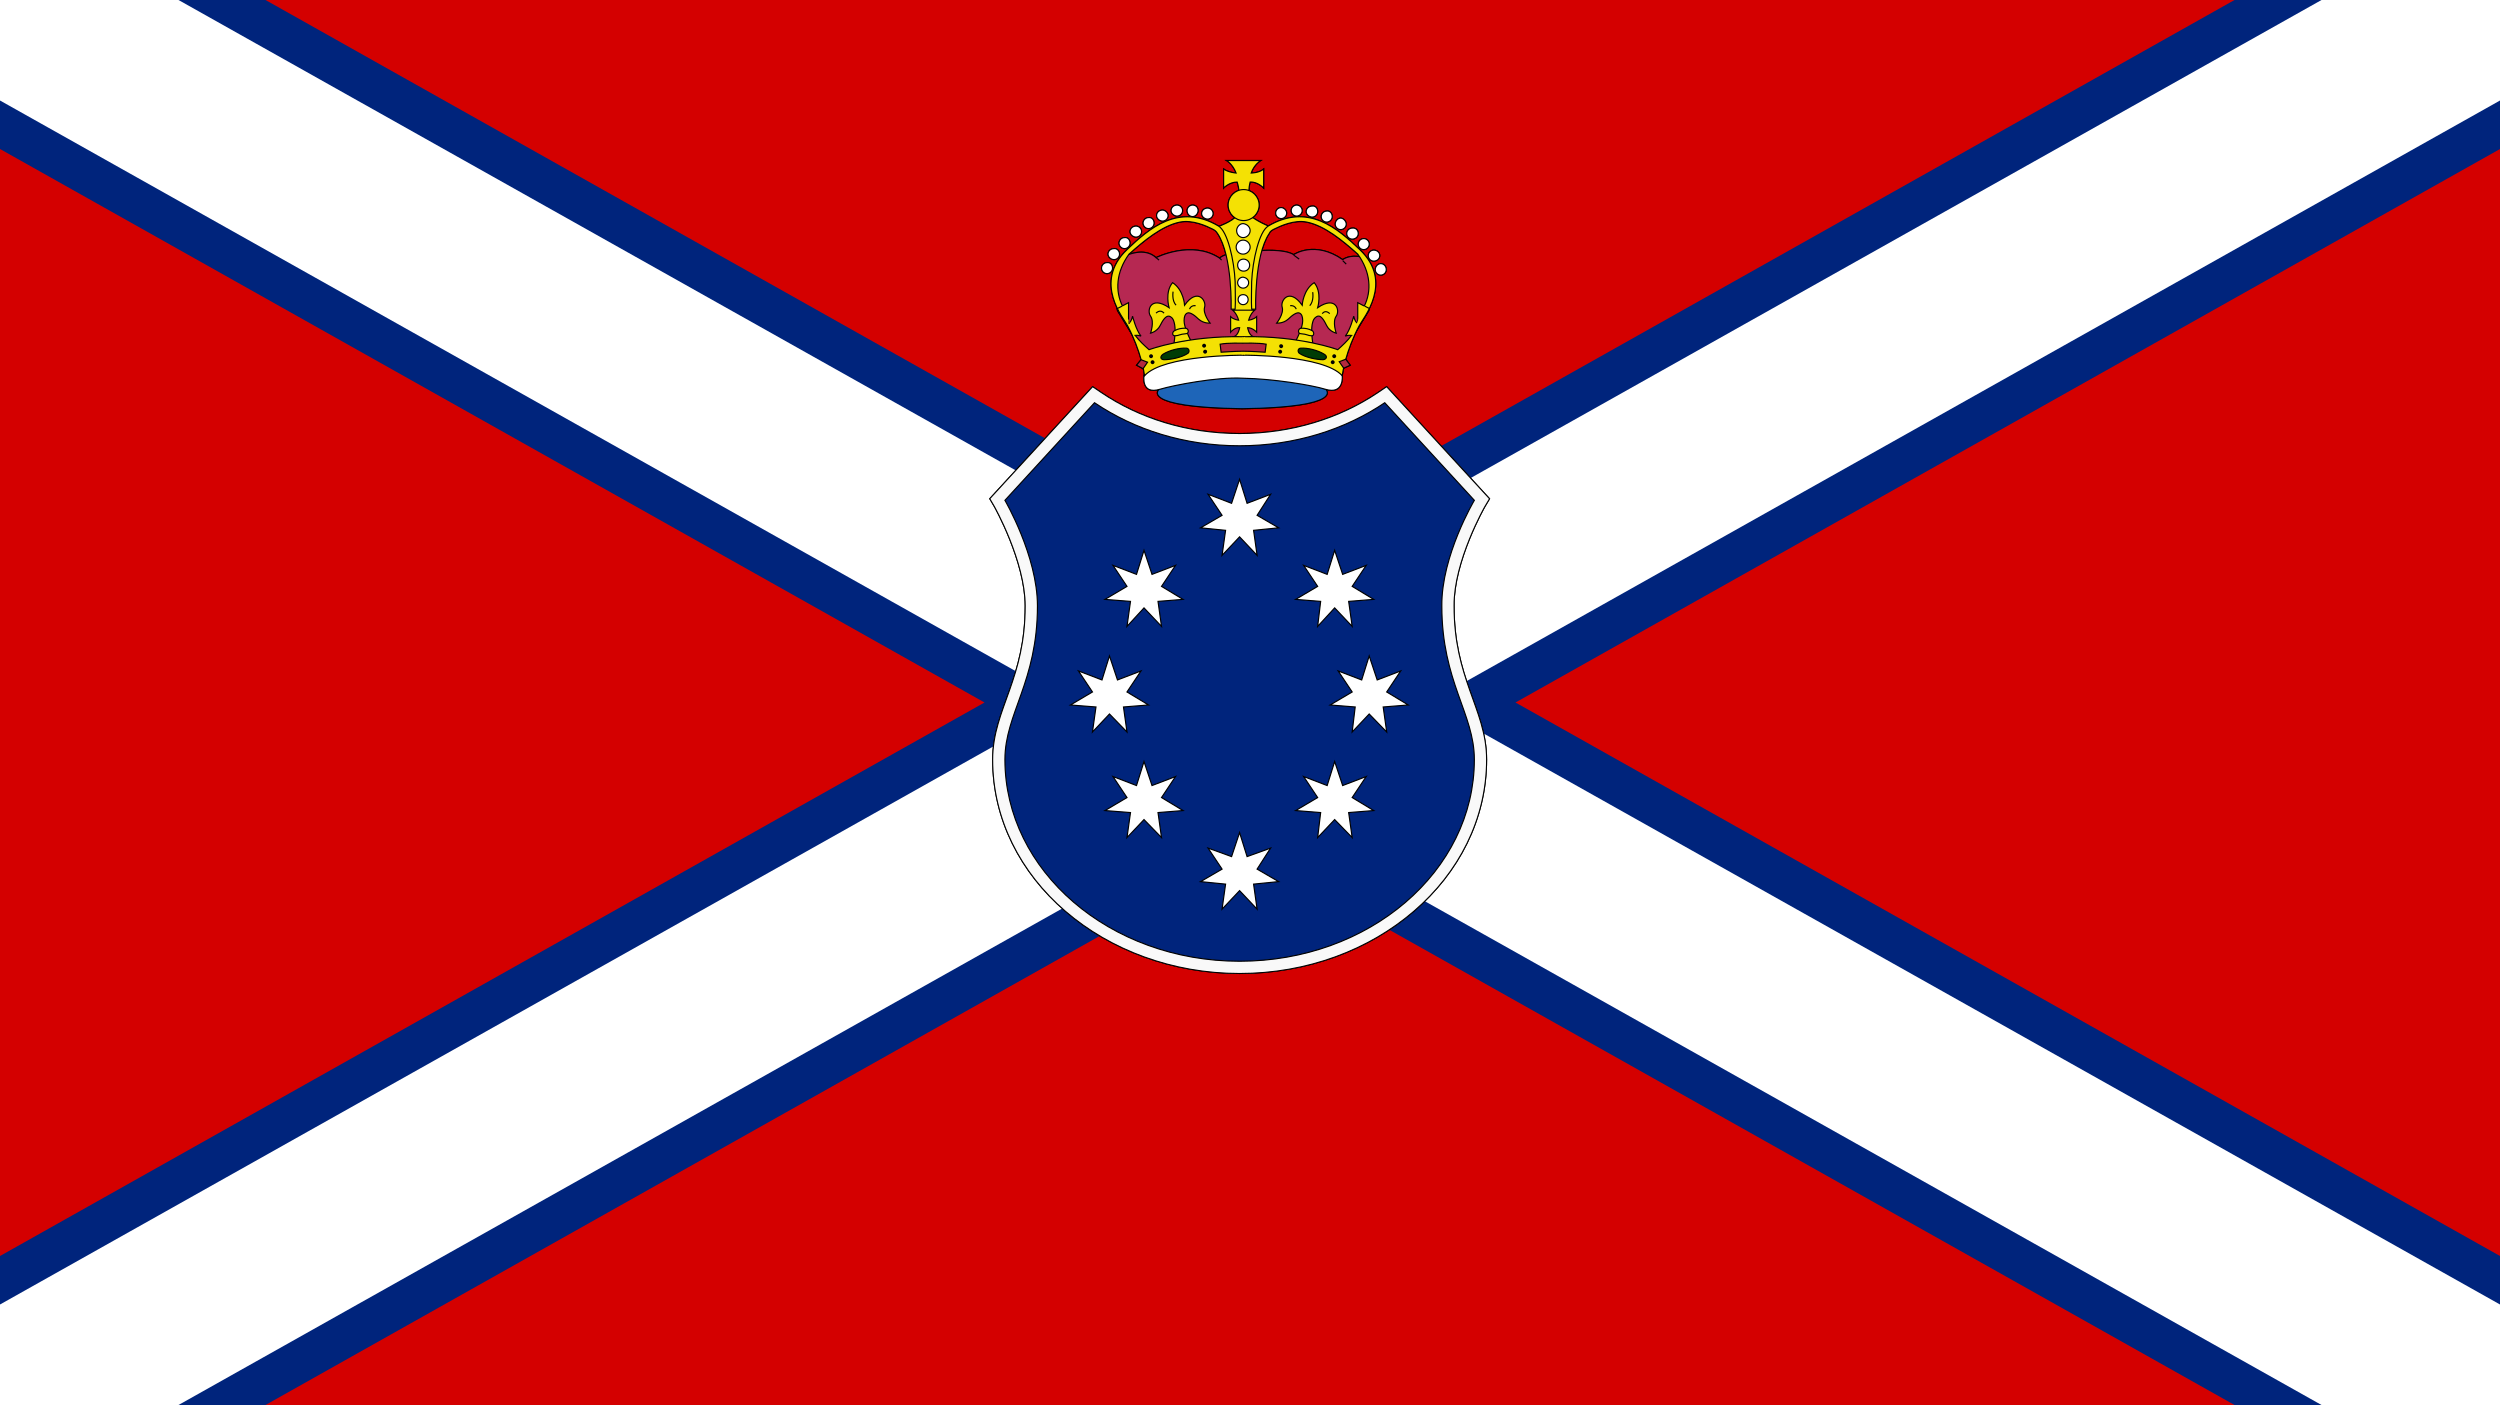 <?xml version="1.0" encoding="UTF-8" standalone="no"?>
<svg
   xmlns:dc="http://purl.org/dc/elements/1.1/"
   xmlns:cc="http://creativecommons.org/ns#"
   xmlns:rdf="http://www.w3.org/1999/02/22-rdf-syntax-ns#"
   xmlns:svg="http://www.w3.org/2000/svg"
   xmlns="http://www.w3.org/2000/svg"
   xmlns:sodipodi="http://sodipodi.sourceforge.net/DTD/sodipodi-0.dtd"
   xmlns:inkscape="http://www.inkscape.org/namespaces/inkscape"
   version="1.1"
   id="圖層_1"
   x="0px"
   y="0px"
   viewBox="0 0 500 281"
   style="enable-background:new 0 0 500 281;"
   xml:space="preserve"
   sodipodi:docname="Flag_of_Eusloida.svg"
   inkscape:version="1.0.1 (3bc2e813f5, 2020-09-07)"><defs
     id="defs4597" /><sodipodi:namedview
     pagecolor="#ffffff"
     bordercolor="#666666"
     borderopacity="1"
     objecttolerance="10"
     gridtolerance="10"
     guidetolerance="10"
     inkscape:pageopacity="0"
     inkscape:pageshadow="2"
     inkscape:window-width="1360"
     inkscape:window-height="706"
     id="namedview4595"
     showgrid="false"
     inkscape:zoom="1"
     inkscape:cx="251.65672"
     inkscape:cy="235.24876"
     inkscape:window-x="-8"
     inkscape:window-y="-8"
     inkscape:window-maximized="1"
     inkscape:current-layer="圖層_1"
     inkscape:document-rotation="0" /><style
     type="text/css"
     id="style4485">
	.st0{fill:#D40000;}
	.st1{fill:#00247C;}
	.st2{fill:#FFFFFF;}
	.st3{fill:#00247C;stroke:#000000;stroke-width:0.233;}
	.st4{fill:#FFFFFF;stroke:#000000;stroke-width:0.233;}
	.st5{fill:#1E65B8;stroke:#000000;stroke-width:0.233;}
	.st6{fill:#FFFFFF;stroke:#000000;stroke-width:0.233;}
	.st7{fill:#B62852;stroke:#000000;stroke-width:0.233;}
	.st8{fill:#F4E104;stroke:#000000;stroke-width:0.233;}
	.st9{fill:#F4E104;}
	.st10{fill:none;stroke:#000000;stroke-width:0.233;}
	.st11{fill:#060004;}
	.st12{fill:none;}
	.st13{fill:#F4E104;stroke:#000000;stroke-width:0.233;stroke-linecap:round;}
	.st14{fill:#FFFFFF;stroke:#000000;stroke-width:0.233;stroke-linecap:round;}
	.st15{fill:#B42A3E;stroke:#000000;stroke-width:0.233;}
	.st16{fill:#003C05;stroke:#000000;stroke-width:0.233;}
</style><rect
     class="st0"
     width="500"
     height="281"
     id="rect4487" /><polygon
     class="st1"
     points="500,0 446.9,0 250,110.7 53.1,0 0,0 0,29.8 196.9,140.5 0,251.2 0,281 53.1,281 250,170.3 446.9,281   500,281 500,251.2 303.1,140.5 500,29.8 "
     id="polygon4489" /><polygon
     class="st2"
     points="500,0 464.3,0 250,120.4 35.7,0 0,0 0,0 0,20.1 214.3,140.5 0,260.9 0,281 0,281 35.7,281 250,160.6   464.3,281 500,281 500,260.9 285.7,140.5 500,20.1 "
     id="polygon4491" /><g
     id="g31443"
     style="clip-rule:evenodd;fill-rule:evenodd;image-rendering:optimizeQuality;shape-rendering:geometricPrecision;text-rendering:geometricPrecision"
     transform="matrix(0.73,0,0,0.73,138.291,10.248)"><g
       id="g32194"><g
         id="g223"
         style="clip-rule:evenodd;fill-rule:evenodd;image-rendering:optimizeQuality;shape-rendering:geometricPrecision;text-rendering:geometricPrecision"><path
           id="path222"
           style="color:#000000;clip-rule:nonzero;fill:#f9f9f9;fill-rule:nonzero;stroke:#000000;stroke-width:0.3;stroke-dasharray:none;stroke-opacity:1;shape-rendering:auto"
           d="m 190.467,91.898 -2.399,1.62 c -10.392,7.014 -23.594,11.217 -37.881,11.217 -14.43,0 -27.478,-4.195 -37.881,-11.217 l -2.398,-1.619 -28.178,30.695 1.254,2.143 c 0,0 8.451,14.978 8.451,27.232 0,9.941 -2.075,16.782 -4.265,23.016 -2.19,6.234 -4.647,11.976 -4.647,19.074 0,32.684 30.597,58.615 67.664,58.615 37.067,0 67.663,-25.931 67.663,-58.615 0,-7.098 -2.456,-12.84 -4.647,-19.074 -2.19,-6.234 -4.265,-13.075 -4.265,-23.016 v -0.018 -0.018 c -0.122,-12.208 8.441,-27.178 8.441,-27.178 l 1.277,-2.148 -1.691,-1.842 z" /><path
           class="st3"
           d="M 214.49,123.038 189.948,96.303 c -10.969,7.404 -24.816,11.791 -39.761,11.791 -15.082,0 -28.792,-4.387 -39.761,-11.791 L 85.884,123.038 c 0,0 8.912,15.219 8.912,28.929 0,20.84 -8.912,29.478 -8.912,42.092 0,30.575 28.792,55.254 64.303,55.254 35.511,0 64.303,-24.679 64.303,-55.254 0,-12.614 -8.912,-21.251 -8.912,-42.092 -0.137,-13.711 8.912,-28.929 8.912,-28.929 z"
           id="path4493-9"
           style="fill:#00247c;stroke:#000000;stroke-width:0.32" /><polygon
           class="st4"
           points="244.4,111 247.9,107.3 251.4,111 250.7,106 255.7,105.5 251.4,103 254.1,98.8 249.4,100.6 247.9,95.8 246.3,100.6 241.6,98.8 244.4,103 240.1,105.5 245.1,106 "
           id="polygon4495-8"
           style="fill:#ffffff;stroke:#000000;stroke-width:0.233"
           transform="matrix(1.371,0,0,1.371,-189.699,-14.068)" /><polygon
           class="st4"
           points="244.4,181.7 247.9,178 251.4,181.7 250.7,176.7 255.7,176.2 251.4,173.7 254.1,169.5 249.4,171.2 247.9,166.4 246.3,171.2 241.6,169.5 244.4,173.7 240.1,176.2 245.1,176.7 "
           id="polygon4497-9"
           style="fill:#ffffff;stroke:#000000;stroke-width:0.233"
           transform="matrix(1.371,0,0,1.371,-189.699,-14.068)" /><polygon
           class="st4"
           points="265.4,114.8 260.7,113 263.5,117.2 259.1,119.8 264.1,120.2 263.5,125.2 266.9,121.5 270.4,125.2 269.7,120.2 274.7,119.8 270.4,117.2 273.2,113 268.5,114.8 266.9,110 "
           id="polygon4499-9"
           style="fill:#ffffff;stroke:#000000;stroke-width:0.233"
           transform="matrix(1.371,0,0,1.371,-189.699,-14.068)" /><polygon
           class="st4"
           points="222.6,113 225.4,117.2 221,119.8 226.1,120.2 225.4,125.2 228.8,121.5 232.3,125.2 231.6,120.2 236.6,119.8 232.3,117.2 235.1,113 230.4,114.8 228.8,110 227.3,114.8 "
           id="polygon4501-5"
           style="fill:#ffffff;stroke:#000000;stroke-width:0.233"
           transform="matrix(1.371,0,0,1.371,-189.699,-14.068)" /><polygon
           class="st4"
           points="265.4,157 260.7,155.2 263.5,159.4 259.1,162 264.1,162.4 263.5,167.4 266.9,163.8 270.4,167.4 269.7,162.4 274.7,162 270.4,159.4 273.2,155.2 268.5,157 266.9,152.2 "
           id="polygon4507-4"
           style="fill:#ffffff;stroke:#000000;stroke-width:0.233"
           transform="matrix(1.371,0,0,1.371,-189.699,-14.068)" /><polygon
           class="st4"
           points="222.6,155.2 225.4,159.4 221,162 226.1,162.4 225.4,167.4 228.8,163.8 232.3,167.4 231.6,162.4 236.6,162 232.3,159.4 235.1,155.2 230.4,157 228.8,152.2 227.3,157 "
           id="polygon4509-9"
           style="fill:#ffffff;stroke:#000000;stroke-width:0.233"
           transform="matrix(1.371,0,0,1.371,-189.699,-14.068)" /><polygon
           class="st4"
           points="272.3,135.9 267.6,134.1 270.4,138.3 266,140.9 271,141.3 270.4,146.3 273.8,142.7 277.3,146.3 276.6,141.3 281.6,140.9 277.3,138.3 280.1,134.1 275.4,135.9 273.8,131.1 "
           id="polygon4515-6"
           style="fill:#ffffff;stroke:#000000;stroke-width:0.233"
           transform="matrix(1.371,0,0,1.371,-189.699,-14.068)" /><polygon
           class="st4"
           points="215.7,134.1 218.5,138.3 214.1,140.9 219.2,141.3 218.5,146.3 221.9,142.7 225.4,146.3 224.7,141.3 229.7,140.9 225.4,138.3 228.2,134.1 223.5,135.9 221.9,131.1 220.4,135.9 "
           id="polygon4517-4"
           style="fill:#ffffff;stroke:#000000;stroke-width:0.233"
           transform="matrix(1.371,0,0,1.371,-189.699,-14.068)" /></g><path
         id="path5669-0"
         inkscape:connector-curvature="0"
         class="st5"
         d="m 128.113,92.601 c 0,0 -5.758,4.936 22.76,5.347 28.518,-0.411 22.897,-5.347 22.897,-5.347 l -12.888,-4.936 -25.639,1.234 z"
         style="clip-rule:evenodd;fill:#1e65b8;fill-rule:evenodd;stroke:#000000;stroke-width:0.319;image-rendering:optimizeQuality;shape-rendering:geometricPrecision;text-rendering:geometricPrecision" /><path
         id="path5671-4"
         inkscape:connector-curvature="0"
         class="st6"
         d="m 178.294,88.762 c 0,0 0.686,5.484 -4.662,3.839 -3.565,-1.097 -14.122,-2.879 -22.623,-3.016 -6.992,-0.411 -18.921,1.919 -22.623,3.016 -5.347,1.645 -4.387,-3.839 -4.387,-3.839 l 13.025,-17.413 40.995,15.63 z"
         style="clip-rule:evenodd;fill:#ffffff;fill-rule:evenodd;stroke:#000000;stroke-width:0.319;image-rendering:optimizeQuality;shape-rendering:geometricPrecision;text-rendering:geometricPrecision" /><path
         id="path5673-4"
         inkscape:connector-curvature="0"
         class="st7"
         d="m 119.064,55.993 c 0,0 4.936,-2.468 8.226,0.548 0,0 9.735,-4.936 17.413,0.137 0,0 0.823,-0.823 2.057,-0.96 l 9.186,-1.097 c 0,0 6.307,-0.548 9.049,1.097 0,0 5.758,-3.976 13.436,1.371 0,0 1.782,-1.508 5.347,-0.686 l 3.153,4.799 -2.057,9.049 -3.565,7.404 -1.508,2.331 -3.702,3.291 -51.552,-0.96 -4.113,-5.621 -2.194,-4.25 c 0,0 -2.468,-5.347 -2.468,-5.484 0,-0.137 0.137,-6.17 0.137,-6.17 z"
         style="clip-rule:evenodd;fill:#b62852;fill-rule:evenodd;stroke:#000000;stroke-width:0.319;image-rendering:optimizeQuality;shape-rendering:geometricPrecision;text-rendering:geometricPrecision" /><path
         id="path5675-2"
         inkscape:connector-curvature="0"
         class="st8"
         d="m 153.752,40.363 c -1.782,-0.548 -0.686,-4.525 -0.686,-4.525 2.057,-0.137 3.702,1.645 3.702,1.645 v -5.21 c -1.234,1.097 -3.428,1.097 -3.428,1.097 0.823,-2.331 2.605,-3.428 2.605,-3.428 h -4.524 -0.137 -4.662 c 0,0 1.645,0.96 2.605,3.428 0,0 -2.057,-0.137 -3.428,-1.097 v 5.21 c 0,0 1.508,-1.645 3.702,-1.645 0,0 1.371,3.976 -0.411,4.525 l 3.016,-0.411 z"
         style="clip-rule:evenodd;fill:#f4e104;fill-rule:evenodd;stroke:#000000;stroke-width:0.319;image-rendering:optimizeQuality;shape-rendering:geometricPrecision;text-rendering:geometricPrecision" /><path
         id="path5677-9"
         inkscape:connector-curvature="0"
         class="st8"
         d="m 144.017,48.178 c 0,0 4.525,-1.645 5.347,-3.153 l 3.839,0.137 c 0,0 2.057,1.645 5.621,3.016 l -2.057,2.057 -2.331,8.363 -0.411,11.791 -0.686,0.96 h -4.524 l -1.645,-16.59 z"
         style="clip-rule:evenodd;fill:#f4e104;fill-rule:evenodd;stroke:#000000;stroke-width:0.319;image-rendering:optimizeQuality;shape-rendering:geometricPrecision;text-rendering:geometricPrecision" /><path
         id="path5679-8"
         inkscape:connector-curvature="0"
         class="st8"
         d="m 153.889,78.205 c -1.234,-0.548 -1.508,-2.468 -1.508,-2.468 1.371,0 2.468,1.234 2.468,1.234 v -4.25 c -0.823,0.823 -2.194,0.96 -2.194,0.96 0.548,-1.919 1.645,-2.742 1.645,-2.742 h -2.879 -0.137 -3.016 c 0,0 1.097,0.823 1.645,2.742 0,0 -1.371,-0.137 -2.194,-0.96 v 4.25 c 0,0 1.097,-1.371 2.468,-1.234 0,0 -0.274,1.919 -1.508,2.468 l 3.016,0.96 z"
         style="clip-rule:evenodd;fill:#f4e104;fill-rule:evenodd;stroke:#000000;stroke-width:0.319;image-rendering:optimizeQuality;shape-rendering:geometricPrecision;text-rendering:geometricPrecision" /><path
         id="path5681-4"
         inkscape:connector-curvature="0"
         class="st8"
         d="m 136.751,79.164 c -0.411,-0.823 -1.782,-3.565 -1.782,-5.347 0,-1.097 0.274,-1.782 0.823,-2.057 0.686,-0.411 2.057,0.548 3.153,1.645 1.371,1.234 3.153,1.097 3.153,1.097 0,0 -2.057,-2.605 -1.508,-4.387 0.548,-1.782 -1.919,-5.484 -5.484,-0.548 0,0 -0.274,-4.25 -3.291,-6.17 -2.194,2.605 -0.96,6.855 -0.96,6.855 -5.073,-3.428 -6.17,0.823 -5.073,2.331 1.097,1.508 0,4.662 0,4.662 0,0 1.782,-0.411 2.605,-2.057 0.686,-1.371 1.508,-2.742 2.468,-2.605 0.548,0.137 1.097,0.548 1.371,1.645 0.548,1.782 0.137,4.662 0,5.621 l 3.153,-0.137 z"
         style="clip-rule:evenodd;fill:#f4e104;fill-rule:evenodd;stroke:#000000;stroke-width:0.319;image-rendering:optimizeQuality;shape-rendering:geometricPrecision;text-rendering:geometricPrecision" /><path
         id="path5683-0"
         inkscape:connector-curvature="0"
         class="st8"
         d="m 116.596,70.527 3.153,-1.645 v 5.758 c 0,0 0.823,-0.548 1.097,-2.057 0,0 0.96,3.839 2.331,5.484 0,0 -1.097,-0.548 -2.194,0 l -4.25,-6.992 z"
         style="clip-rule:evenodd;fill:#f4e104;fill-rule:evenodd;stroke:#000000;stroke-width:0.319;image-rendering:optimizeQuality;shape-rendering:geometricPrecision;text-rendering:geometricPrecision" /><path
         id="path5685-0"
         inkscape:connector-curvature="0"
         class="st9"
         d="m 121.532,77.793 c 1.234,1.645 2.605,2.879 3.839,3.976 0,0 10.146,-3.839 25.776,-3.565 v 3.016 2.057 c 0,0 -21.8,-0.137 -27.01,5.621 -0.137,-0.96 -0.96,-6.718 -4.662,-13.711 -0.96,-1.919 -9.597,-11.791 -0.137,-20.84 6.033,-5.758 14.122,-12.888 25.09,-6.444 2.468,1.508 4.25,9.323 4.525,15.219 0,1.508 0.137,5.758 0,7.541 h -1.097 c 0,0 0.411,-14.533 -3.702,-20.703 -0.411,-0.686 -0.823,-0.96 -1.371,-1.234 -1.645,-0.823 -5.484,-2.605 -8.912,-1.919 -4.936,0.96 -10.009,5.21 -13.985,8.775 -3.565,4.936 -3.839,10.146 -1.782,14.259 z"
         style="clip-rule:evenodd;fill:#f4e104;fill-rule:evenodd;stroke-width:1.371;image-rendering:optimizeQuality;shape-rendering:geometricPrecision;text-rendering:geometricPrecision" /><path
         id="path5687-9"
         inkscape:connector-curvature="0"
         class="st10"
         d="m 121.532,77.793 c 1.234,1.645 2.605,2.879 3.839,3.976 0,0 10.146,-3.839 25.776,-3.565 v 3.016 2.057 c 0,0 -21.8,-0.137 -27.01,5.621 -0.137,-0.96 -0.96,-6.718 -4.662,-13.711 -0.96,-1.919 -9.597,-11.791 -0.137,-20.84 6.033,-5.758 14.122,-12.888 25.09,-6.444 2.468,1.508 4.25,9.323 4.525,15.219 0,1.508 0.137,5.758 0,7.541 h -1.097 c 0,0 0.411,-14.533 -3.702,-20.703 -0.411,-0.686 -0.823,-0.96 -1.371,-1.234 -1.645,-0.823 -5.484,-2.605 -8.912,-1.919 -4.936,0.96 -10.009,5.21 -13.985,8.775 -3.565,4.936 -3.839,10.146 -1.782,14.259"
         style="clip-rule:evenodd;fill:none;fill-rule:evenodd;stroke:#000000;stroke-width:0.319;image-rendering:optimizeQuality;shape-rendering:geometricPrecision;text-rendering:geometricPrecision" /><path
         id="path5689-6"
         inkscape:connector-curvature="0"
         class="st8"
         d="m 135.38,75.874 c -1.097,0 -2.057,0.137 -3.016,0.686 -0.686,0.274 -0.823,1.645 0.411,1.371 0.686,0 0.96,-0.411 2.742,-0.548 0.823,0 0.823,-1.371 -0.137,-1.508 z"
         style="clip-rule:evenodd;fill:#f4e104;fill-rule:evenodd;stroke:#000000;stroke-width:0.319;image-rendering:optimizeQuality;shape-rendering:geometricPrecision;text-rendering:geometricPrecision" /><path
         id="path5691-7"
         inkscape:connector-curvature="0"
         class="st10"
         d="m 117.967,69.841 -1.371,0.686"
         style="clip-rule:evenodd;fill:none;fill-rule:evenodd;stroke:#000000;stroke-width:0.319;image-rendering:optimizeQuality;shape-rendering:geometricPrecision;text-rendering:geometricPrecision" /><path
         id="path5693-9"
         inkscape:connector-curvature="0"
         class="st11"
         d="m 119.749,73.68 v 1.097 c 0,0 0.274,-0.137 0.411,-0.137 z"
         style="clip-rule:evenodd;fill:#060004;fill-rule:evenodd;stroke-width:1.371;image-rendering:optimizeQuality;shape-rendering:geometricPrecision;text-rendering:geometricPrecision" /><path
         id="path5695-7"
         inkscape:connector-curvature="0"
         class="st12"
         d="m 119.749,73.68 v 1.097 c 0,0 0.274,-0.137 0.411,-0.137"
         style="clip-rule:evenodd;fill:none;fill-rule:evenodd;stroke-width:1.371;image-rendering:optimizeQuality;shape-rendering:geometricPrecision;text-rendering:geometricPrecision" /><path
         id="path5697-2"
         inkscape:connector-curvature="0"
         class="st11"
         d="m 121.532,77.656 c 0,0 -0.137,0 -0.274,0.137 l 0.137,0.137 h 0.137 z"
         style="clip-rule:evenodd;fill:#060004;fill-rule:evenodd;stroke-width:1.371;image-rendering:optimizeQuality;shape-rendering:geometricPrecision;text-rendering:geometricPrecision" /><path
         id="path5699-0"
         inkscape:connector-curvature="0"
         class="st8"
         d="m 165.68,79.164 c 0.411,-0.823 1.782,-3.565 1.782,-5.347 0,-1.097 -0.274,-1.782 -0.823,-2.057 -0.686,-0.411 -2.057,0.548 -3.153,1.645 -1.371,1.234 -3.153,1.097 -3.153,1.097 0,0 2.057,-2.605 1.508,-4.387 -0.548,-1.782 1.919,-5.484 5.484,-0.548 0,0 0.274,-4.25 3.291,-6.17 2.194,2.605 0.96,6.855 0.96,6.855 5.073,-3.428 6.17,0.823 5.073,2.331 -1.097,1.508 0,4.662 0,4.662 0,0 -1.782,-0.411 -2.605,-2.057 -0.686,-1.371 -1.508,-2.879 -2.468,-2.605 -0.411,0.137 -1.097,0.548 -1.371,1.645 -0.548,1.782 -0.137,4.662 0,5.621 l -3.153,-0.137 z"
         style="clip-rule:evenodd;fill:#f4e104;fill-rule:evenodd;stroke:#000000;stroke-width:0.319;image-rendering:optimizeQuality;shape-rendering:geometricPrecision;text-rendering:geometricPrecision" /><path
         id="path5701-9"
         inkscape:connector-curvature="0"
         class="st8"
         d="m 185.698,70.527 -3.153,-1.645 v 5.758 c 0,0 -0.823,-0.548 -1.097,-2.057 0,0 -0.96,3.839 -2.331,5.484 0,0 1.097,-0.548 2.194,0 l 4.25,-6.992 z"
         style="clip-rule:evenodd;fill:#f4e104;fill-rule:evenodd;stroke:#000000;stroke-width:0.319;image-rendering:optimizeQuality;shape-rendering:geometricPrecision;text-rendering:geometricPrecision" /><path
         id="path5703-1"
         inkscape:connector-curvature="0"
         class="st9"
         d="m 180.899,77.793 c -1.234,1.645 -2.605,2.879 -3.839,3.976 0,0 -10.146,-3.839 -25.776,-3.565 v 4.799 0.274 c 0,0 21.8,-0.137 27.01,5.621 0.137,-0.96 0.96,-6.718 4.662,-13.711 0.96,-1.919 9.597,-11.928 0.137,-20.84 -6.033,-5.758 -14.122,-12.888 -25.09,-6.444 -2.468,1.508 -4.25,9.323 -4.524,15.219 0,1.508 -0.137,5.758 0,7.541 h 1.097 c 0,0 -0.411,-14.533 3.702,-20.703 0.274,-0.686 0.823,-0.96 1.371,-1.234 1.645,-0.823 5.484,-2.605 8.912,-1.919 4.936,0.96 10.009,5.21 13.985,8.775 3.565,4.936 3.839,10.146 1.782,14.259 z"
         style="clip-rule:evenodd;fill:#f4e104;fill-rule:evenodd;stroke-width:1.371;image-rendering:optimizeQuality;shape-rendering:geometricPrecision;text-rendering:geometricPrecision" /><path
         id="path5705-3"
         inkscape:connector-curvature="0"
         class="st10"
         d="m 180.899,77.793 c -1.234,1.645 -2.605,2.879 -3.839,3.976 0,0 -10.146,-3.839 -25.776,-3.565 v 4.799 0.274 c 0,0 21.8,-0.137 27.01,5.621 0.137,-0.96 0.96,-6.718 4.662,-13.711 0.96,-1.919 9.597,-11.928 0.137,-20.84 -6.033,-5.758 -14.122,-12.888 -25.09,-6.444 -2.468,1.508 -4.25,9.323 -4.524,15.219 0,1.508 -0.137,5.758 0,7.541 h 1.097 c 0,0 -0.411,-14.533 3.702,-20.703 0.274,-0.686 0.823,-0.96 1.371,-1.234 1.645,-0.823 5.484,-2.605 8.912,-1.919 4.936,0.96 10.009,5.21 13.985,8.775 3.565,4.936 3.839,10.146 1.782,14.259"
         style="clip-rule:evenodd;fill:none;fill-rule:evenodd;stroke:#000000;stroke-width:0.319;image-rendering:optimizeQuality;shape-rendering:geometricPrecision;text-rendering:geometricPrecision" /><path
         id="path5707-0"
         inkscape:connector-curvature="0"
         class="st8"
         d="m 167.051,75.874 c 1.097,0 2.057,0.137 3.016,0.686 0.548,0.274 0.686,1.645 -0.411,1.371 -0.686,0 -0.96,-0.411 -2.742,-0.548 -0.823,0 -0.823,-1.371 0.137,-1.508 z"
         style="clip-rule:evenodd;fill:#f4e104;fill-rule:evenodd;stroke:#000000;stroke-width:0.319;image-rendering:optimizeQuality;shape-rendering:geometricPrecision;text-rendering:geometricPrecision" /><path
         id="path5709-3"
         inkscape:connector-curvature="0"
         class="st9"
         d="m 150.873,78.342 h 0.823 v 4.799 h -0.96 z"
         style="clip-rule:evenodd;fill:#f4e104;fill-rule:evenodd;stroke-width:1.371;image-rendering:optimizeQuality;shape-rendering:geometricPrecision;text-rendering:geometricPrecision" /><path
         id="path5711-9"
         inkscape:connector-curvature="0"
         class="st10"
         d="m 131.952,65.865 c 0,0 -0.411,2.468 0.823,3.702"
         style="clip-rule:evenodd;fill:none;fill-rule:evenodd;stroke:#000000;stroke-width:0.319;image-rendering:optimizeQuality;shape-rendering:geometricPrecision;text-rendering:geometricPrecision" /><path
         id="path5713-6"
         inkscape:connector-curvature="0"
         class="st10"
         d="m 136.476,70.664 c 0,0 0.274,-1.097 1.645,-0.96"
         style="clip-rule:evenodd;fill:none;fill-rule:evenodd;stroke:#000000;stroke-width:0.319;image-rendering:optimizeQuality;shape-rendering:geometricPrecision;text-rendering:geometricPrecision" /><path
         id="path5715-4"
         inkscape:connector-curvature="0"
         class="st10"
         d="m 127.29,71.761 c 0,0 1.097,-1.234 2.194,0"
         style="clip-rule:evenodd;fill:none;fill-rule:evenodd;stroke:#000000;stroke-width:0.319;image-rendering:optimizeQuality;shape-rendering:geometricPrecision;text-rendering:geometricPrecision" /><path
         id="path5717-8"
         inkscape:connector-curvature="0"
         class="st10"
         d="m 170.205,66.002 c 0,0 0.411,2.468 -0.823,3.702"
         style="clip-rule:evenodd;fill:none;fill-rule:evenodd;stroke:#000000;stroke-width:0.319;image-rendering:optimizeQuality;shape-rendering:geometricPrecision;text-rendering:geometricPrecision" /><path
         id="path5719-4"
         inkscape:connector-curvature="0"
         class="st10"
         d="m 165.68,70.664 c 0,0 -0.274,-1.097 -1.645,-0.96"
         style="clip-rule:evenodd;fill:none;fill-rule:evenodd;stroke:#000000;stroke-width:0.319;image-rendering:optimizeQuality;shape-rendering:geometricPrecision;text-rendering:geometricPrecision" /><path
         id="path5721-3"
         inkscape:connector-curvature="0"
         class="st10"
         d="m 174.866,71.898 c 0,0 -1.097,-1.234 -2.057,0"
         style="clip-rule:evenodd;fill:none;fill-rule:evenodd;stroke:#000000;stroke-width:0.319;image-rendering:optimizeQuality;shape-rendering:geometricPrecision;text-rendering:geometricPrecision" /><path
         id="path5723-4"
         inkscape:connector-curvature="0"
         class="st13"
         d="m 155.534,42.146 c 0,2.331 -1.919,4.25 -4.25,4.25 -2.331,0 -4.25,-1.919 -4.25,-4.25 0,-2.331 1.919,-4.25 4.25,-4.25 2.331,0 4.25,1.919 4.25,4.25 z"
         style="clip-rule:evenodd;fill:#f4e104;fill-rule:evenodd;stroke:#000000;stroke-width:0.319;stroke-linecap:round;image-rendering:optimizeQuality;shape-rendering:geometricPrecision;text-rendering:geometricPrecision" /><path
         id="path5725-7"
         inkscape:connector-curvature="0"
         class="st14"
         d="m 153.066,49.138 c 0,0.96 -0.823,1.919 -1.919,1.919 -0.96,0 -1.782,-0.823 -1.782,-1.919 0,-0.96 0.823,-1.919 1.782,-1.919 1.097,0.137 1.919,0.96 1.919,1.919 z"
         style="clip-rule:evenodd;fill:#ffffff;fill-rule:evenodd;stroke:#000000;stroke-width:0.319;stroke-linecap:round;image-rendering:optimizeQuality;shape-rendering:geometricPrecision;text-rendering:geometricPrecision" /><path
         id="path5727-9"
         inkscape:connector-curvature="0"
         class="st14"
         d="m 153.066,53.663 c 0,0.96 -0.823,1.919 -1.919,1.919 -1.097,0 -1.919,-0.823 -1.919,-1.919 0,-0.96 0.823,-1.919 1.919,-1.919 1.097,0 1.919,0.96 1.919,1.919 z"
         style="clip-rule:evenodd;fill:#ffffff;fill-rule:evenodd;stroke:#000000;stroke-width:0.319;stroke-linecap:round;image-rendering:optimizeQuality;shape-rendering:geometricPrecision;text-rendering:geometricPrecision" /><path
         id="path5729-2"
         inkscape:connector-curvature="0"
         class="st14"
         d="m 152.929,58.598 c 0,0.96 -0.686,1.645 -1.645,1.645 -0.96,0 -1.645,-0.686 -1.645,-1.645 0,-0.96 0.686,-1.645 1.645,-1.645 0.823,0 1.645,0.686 1.645,1.645 z"
         style="clip-rule:evenodd;fill:#ffffff;fill-rule:evenodd;stroke:#000000;stroke-width:0.319;stroke-linecap:round;image-rendering:optimizeQuality;shape-rendering:geometricPrecision;text-rendering:geometricPrecision" /><path
         id="path5731-6"
         inkscape:connector-curvature="0"
         class="st14"
         d="m 152.655,63.397 c 0,0.823 -0.686,1.508 -1.508,1.508 -0.823,0 -1.508,-0.686 -1.508,-1.508 0,-0.823 0.686,-1.508 1.508,-1.508 0.823,0.137 1.508,0.686 1.508,1.508 z"
         style="clip-rule:evenodd;fill:#ffffff;fill-rule:evenodd;stroke:#000000;stroke-width:0.319;stroke-linecap:round;image-rendering:optimizeQuality;shape-rendering:geometricPrecision;text-rendering:geometricPrecision" /><path
         id="path5733-5"
         inkscape:connector-curvature="0"
         class="st14"
         d="m 152.518,68.059 c 0,0.686 -0.548,1.371 -1.371,1.371 -0.823,0 -1.371,-0.686 -1.371,-1.371 0,-0.823 0.548,-1.371 1.371,-1.371 0.823,0 1.371,0.548 1.371,1.371 z"
         style="clip-rule:evenodd;fill:#ffffff;fill-rule:evenodd;stroke:#000000;stroke-width:0.319;stroke-linecap:round;image-rendering:optimizeQuality;shape-rendering:geometricPrecision;text-rendering:geometricPrecision" /><path
         id="path5735-2"
         inkscape:connector-curvature="0"
         class="st14"
         d="m 123.314,49.412 c 0,0.823 -0.686,1.508 -1.508,1.508 -0.823,0 -1.645,-0.686 -1.645,-1.508 0,-0.823 0.686,-1.508 1.645,-1.508 0.823,0 1.508,0.686 1.508,1.508 z"
         style="clip-rule:evenodd;fill:#ffffff;fill-rule:evenodd;stroke:#000000;stroke-width:0.319;stroke-linecap:round;image-rendering:optimizeQuality;shape-rendering:geometricPrecision;text-rendering:geometricPrecision" /><path
         id="path5737-2"
         inkscape:connector-curvature="0"
         class="st14"
         d="m 120.161,52.566 c 0,0.823 -0.686,1.508 -1.508,1.508 -0.823,0 -1.508,-0.686 -1.508,-1.508 0,-0.823 0.686,-1.508 1.508,-1.508 0.823,-0.137 1.508,0.548 1.508,1.508 z"
         style="clip-rule:evenodd;fill:#ffffff;fill-rule:evenodd;stroke:#000000;stroke-width:0.319;stroke-linecap:round;image-rendering:optimizeQuality;shape-rendering:geometricPrecision;text-rendering:geometricPrecision" /><path
         id="path5739-4"
         inkscape:connector-curvature="0"
         class="st14"
         d="m 117.282,55.582 c 0,0.823 -0.686,1.508 -1.508,1.508 -0.823,0 -1.645,-0.686 -1.645,-1.508 0,-0.823 0.686,-1.508 1.645,-1.508 0.686,-0.137 1.508,0.548 1.508,1.508 z"
         style="clip-rule:evenodd;fill:#ffffff;fill-rule:evenodd;stroke:#000000;stroke-width:0.319;stroke-linecap:round;image-rendering:optimizeQuality;shape-rendering:geometricPrecision;text-rendering:geometricPrecision" /><path
         id="path5741-1"
         inkscape:connector-curvature="0"
         class="st14"
         d="m 115.362,59.421 c 0,0.823 -0.686,1.508 -1.508,1.508 -0.823,0 -1.508,-0.686 -1.508,-1.508 0,-0.823 0.686,-1.508 1.508,-1.508 0.823,-0.137 1.508,0.548 1.508,1.508 z"
         style="clip-rule:evenodd;fill:#ffffff;fill-rule:evenodd;stroke:#000000;stroke-width:0.319;stroke-linecap:round;image-rendering:optimizeQuality;shape-rendering:geometricPrecision;text-rendering:geometricPrecision" /><path
         id="path5743-0"
         inkscape:connector-curvature="0"
         class="st14"
         d="m 126.742,47.082 c 0,0.823 -0.686,1.508 -1.508,1.508 -0.823,0 -1.508,-0.686 -1.508,-1.508 0,-0.823 0.686,-1.508 1.508,-1.508 0.823,-0.137 1.508,0.548 1.508,1.508 z"
         style="clip-rule:evenodd;fill:#ffffff;fill-rule:evenodd;stroke:#000000;stroke-width:0.319;stroke-linecap:round;image-rendering:optimizeQuality;shape-rendering:geometricPrecision;text-rendering:geometricPrecision" /><path
         id="path5745-8"
         inkscape:connector-curvature="0"
         class="st14"
         d="m 130.581,45.025 c 0,0.823 -0.686,1.508 -1.508,1.508 -0.823,0 -1.645,-0.686 -1.645,-1.508 0,-0.823 0.686,-1.508 1.645,-1.508 0.686,0 1.508,0.686 1.508,1.508 z"
         style="clip-rule:evenodd;fill:#ffffff;fill-rule:evenodd;stroke:#000000;stroke-width:0.319;stroke-linecap:round;image-rendering:optimizeQuality;shape-rendering:geometricPrecision;text-rendering:geometricPrecision" /><path
         id="path5747-8"
         inkscape:connector-curvature="0"
         class="st14"
         d="m 134.557,43.654 c 0,0.823 -0.686,1.508 -1.508,1.508 -0.823,0 -1.645,-0.686 -1.645,-1.508 0,-0.823 0.686,-1.508 1.645,-1.508 0.823,0 1.508,0.686 1.508,1.508 z"
         style="clip-rule:evenodd;fill:#ffffff;fill-rule:evenodd;stroke:#000000;stroke-width:0.319;stroke-linecap:round;image-rendering:optimizeQuality;shape-rendering:geometricPrecision;text-rendering:geometricPrecision" /><path
         id="path5749-9"
         inkscape:connector-curvature="0"
         class="st14"
         d="m 138.807,43.654 c 0,0.823 -0.686,1.645 -1.508,1.645 -0.823,0 -1.508,-0.686 -1.508,-1.645 0,-0.823 0.686,-1.508 1.508,-1.508 0.823,0 1.508,0.548 1.508,1.508 z"
         style="clip-rule:evenodd;fill:#ffffff;fill-rule:evenodd;stroke:#000000;stroke-width:0.319;stroke-linecap:round;image-rendering:optimizeQuality;shape-rendering:geometricPrecision;text-rendering:geometricPrecision" /><path
         id="path5751-9"
         inkscape:connector-curvature="0"
         class="st14"
         d="m 142.92,44.477 c 0,0.823 -0.686,1.508 -1.508,1.508 -0.823,0 -1.645,-0.686 -1.645,-1.508 0,-0.823 0.686,-1.508 1.645,-1.508 0.823,0 1.508,0.686 1.508,1.508 z"
         style="clip-rule:evenodd;fill:#ffffff;fill-rule:evenodd;stroke:#000000;stroke-width:0.319;stroke-linecap:round;image-rendering:optimizeQuality;shape-rendering:geometricPrecision;text-rendering:geometricPrecision" /><path
         id="path5753-9"
         inkscape:connector-curvature="0"
         class="st14"
         d="m 163.075,44.339 c 0,0.823 -0.686,1.508 -1.508,1.508 -0.823,0 -1.508,-0.686 -1.508,-1.508 0,-0.823 0.686,-1.508 1.508,-1.508 0.686,0 1.508,0.686 1.508,1.508 z"
         style="clip-rule:evenodd;fill:#ffffff;fill-rule:evenodd;stroke:#000000;stroke-width:0.319;stroke-linecap:round;image-rendering:optimizeQuality;shape-rendering:geometricPrecision;text-rendering:geometricPrecision" /><path
         id="path5755-7"
         inkscape:connector-curvature="0"
         class="st14"
         d="m 167.325,43.654 c 0,0.823 -0.686,1.508 -1.508,1.508 -0.823,0 -1.508,-0.686 -1.508,-1.508 0,-0.823 0.686,-1.508 1.508,-1.508 0.823,0 1.508,0.686 1.508,1.508 z"
         style="clip-rule:evenodd;fill:#ffffff;fill-rule:evenodd;stroke:#000000;stroke-width:0.319;stroke-linecap:round;image-rendering:optimizeQuality;shape-rendering:geometricPrecision;text-rendering:geometricPrecision" /><path
         id="path5757-4"
         inkscape:connector-curvature="0"
         class="st14"
         d="m 171.576,43.928 c 0,0.823 -0.686,1.508 -1.508,1.508 -0.823,0 -1.645,-0.686 -1.645,-1.508 0,-0.823 0.686,-1.508 1.645,-1.508 0.823,-0.137 1.508,0.548 1.508,1.508 z"
         style="clip-rule:evenodd;fill:#ffffff;fill-rule:evenodd;stroke:#000000;stroke-width:0.319;stroke-linecap:round;image-rendering:optimizeQuality;shape-rendering:geometricPrecision;text-rendering:geometricPrecision" /><path
         id="path5759-0"
         inkscape:connector-curvature="0"
         class="st14"
         d="m 175.552,45.299 c 0,0.823 -0.686,1.508 -1.508,1.508 -0.823,0 -1.508,-0.686 -1.508,-1.508 0,-0.823 0.686,-1.508 1.508,-1.508 0.823,-0.137 1.508,0.548 1.508,1.508 z"
         style="clip-rule:evenodd;fill:#ffffff;fill-rule:evenodd;stroke:#000000;stroke-width:0.319;stroke-linecap:round;image-rendering:optimizeQuality;shape-rendering:geometricPrecision;text-rendering:geometricPrecision" /><path
         id="path5761-2"
         inkscape:connector-curvature="0"
         class="st14"
         d="m 179.391,47.356 c 0,0.823 -0.686,1.508 -1.508,1.508 -0.823,0 -1.508,-0.686 -1.508,-1.508 0,-0.823 0.686,-1.645 1.508,-1.645 0.686,0 1.508,0.823 1.508,1.645 z"
         style="clip-rule:evenodd;fill:#ffffff;fill-rule:evenodd;stroke:#000000;stroke-width:0.319;stroke-linecap:round;image-rendering:optimizeQuality;shape-rendering:geometricPrecision;text-rendering:geometricPrecision" /><path
         id="path5763-7"
         inkscape:connector-curvature="0"
         class="st14"
         d="m 182.681,49.961 c 0,0.823 -0.686,1.508 -1.645,1.508 -0.823,0 -1.508,-0.686 -1.508,-1.508 0,-0.823 0.686,-1.508 1.508,-1.508 0.96,-0.137 1.645,0.548 1.645,1.508 z"
         style="clip-rule:evenodd;fill:#ffffff;fill-rule:evenodd;stroke:#000000;stroke-width:0.319;stroke-linecap:round;image-rendering:optimizeQuality;shape-rendering:geometricPrecision;text-rendering:geometricPrecision" /><path
         id="path5765-9"
         inkscape:connector-curvature="0"
         class="st14"
         d="m 185.698,52.84 c 0,0.823 -0.686,1.508 -1.508,1.508 -0.823,0 -1.508,-0.686 -1.508,-1.508 0,-0.823 0.686,-1.508 1.508,-1.508 0.823,0 1.508,0.686 1.508,1.508 z"
         style="clip-rule:evenodd;fill:#ffffff;fill-rule:evenodd;stroke:#000000;stroke-width:0.319;stroke-linecap:round;image-rendering:optimizeQuality;shape-rendering:geometricPrecision;text-rendering:geometricPrecision" /><path
         id="path5767-2"
         inkscape:connector-curvature="0"
         class="st14"
         d="m 188.577,55.993 c 0,0.823 -0.686,1.508 -1.645,1.508 -0.823,0 -1.508,-0.686 -1.508,-1.508 0,-0.823 0.686,-1.508 1.508,-1.508 0.96,0 1.645,0.686 1.645,1.508 z"
         style="clip-rule:evenodd;fill:#ffffff;fill-rule:evenodd;stroke:#000000;stroke-width:0.319;stroke-linecap:round;image-rendering:optimizeQuality;shape-rendering:geometricPrecision;text-rendering:geometricPrecision" /><path
         id="path5769-4"
         inkscape:connector-curvature="0"
         class="st14"
         d="m 190.359,59.832 c 0,0.823 -0.686,1.508 -1.508,1.508 -0.823,0 -1.508,-0.686 -1.508,-1.508 0,-0.823 0.686,-1.645 1.508,-1.645 0.823,0 1.508,0.686 1.508,1.645 z"
         style="clip-rule:evenodd;fill:#ffffff;fill-rule:evenodd;stroke:#000000;stroke-width:0.319;stroke-linecap:round;image-rendering:optimizeQuality;shape-rendering:geometricPrecision;text-rendering:geometricPrecision" /><path
         id="path5771-4"
         inkscape:connector-curvature="0"
         class="st12"
         d="m 119.201,55.719 c 0,0 5.484,-2.057 9.049,1.508"
         style="clip-rule:evenodd;fill:none;fill-rule:evenodd;stroke-width:1.371;image-rendering:optimizeQuality;shape-rendering:geometricPrecision;text-rendering:geometricPrecision" /><path
         id="path5773-8"
         inkscape:connector-curvature="0"
         class="st10"
         d="m 184.464,69.841 1.371,0.686"
         style="clip-rule:evenodd;fill:none;fill-rule:evenodd;stroke:#000000;stroke-width:0.319;image-rendering:optimizeQuality;shape-rendering:geometricPrecision;text-rendering:geometricPrecision" /><path
         id="path5775-5"
         inkscape:connector-curvature="0"
         d="m 180.899,77.656 c 0,0 0.137,0 0.274,0.137 l -0.137,0.137 h -0.137 z"
         style="clip-rule:evenodd;fill-rule:evenodd;stroke-width:1.371;image-rendering:optimizeQuality;shape-rendering:geometricPrecision;text-rendering:geometricPrecision" /><path
         id="path5777-7"
         inkscape:connector-curvature="0"
         class="st10"
         d="m 127.29,56.542 0.823,0.686"
         style="clip-rule:evenodd;fill:none;fill-rule:evenodd;stroke:#000000;stroke-width:0.319;image-rendering:optimizeQuality;shape-rendering:geometricPrecision;text-rendering:geometricPrecision" /><path
         id="path5779-4"
         inkscape:connector-curvature="0"
         class="st10"
         d="m 164.995,55.856 1.508,1.097"
         style="clip-rule:evenodd;fill:none;fill-rule:evenodd;stroke:#000000;stroke-width:0.319;image-rendering:optimizeQuality;shape-rendering:geometricPrecision;text-rendering:geometricPrecision" /><path
         id="path5781-9"
         inkscape:connector-curvature="0"
         class="st10"
         d="m 178.431,57.365 0.96,0.96"
         style="clip-rule:evenodd;fill:none;fill-rule:evenodd;stroke:#000000;stroke-width:0.319;image-rendering:optimizeQuality;shape-rendering:geometricPrecision;text-rendering:geometricPrecision" /><path
         id="path5783-6"
         inkscape:connector-curvature="0"
         class="st10"
         d="m 144.703,56.679 0.548,0.548"
         style="clip-rule:evenodd;fill:none;fill-rule:evenodd;stroke:#000000;stroke-width:0.319;image-rendering:optimizeQuality;shape-rendering:geometricPrecision;text-rendering:geometricPrecision" /><path
         id="path5785-0"
         inkscape:connector-curvature="0"
         class="st15"
         d="m 121.943,86.02 1.234,-1.508 1.782,0.686 -1.234,1.782 z"
         style="clip-rule:evenodd;fill:#b42a3e;fill-rule:evenodd;stroke:#000000;stroke-width:0.319;image-rendering:optimizeQuality;shape-rendering:geometricPrecision;text-rendering:geometricPrecision" /><path
         id="path5787-6"
         inkscape:connector-curvature="0"
         class="st16"
         d="m 135.654,81.358 c -1.919,-0.137 -4.662,0.548 -6.444,1.645 -0.96,0.686 -0.686,1.508 0.274,1.508 1.645,0 4.799,-0.548 6.581,-1.782 0.548,-0.548 0.137,-1.371 -0.411,-1.371 z"
         style="clip-rule:evenodd;fill:#003c05;fill-rule:evenodd;stroke:#000000;stroke-width:0.319;image-rendering:optimizeQuality;shape-rendering:geometricPrecision;text-rendering:geometricPrecision" /><path
         id="path5789-5"
         inkscape:connector-curvature="0"
         class="st15"
         d="m 144.84,80.261 0.274,2.194 c 0,0 3.976,-0.274 6.033,-0.274 2.057,0 6.033,0.274 6.033,0.274 l 0.274,-2.194 c -2.057,-0.411 -6.444,-0.274 -6.444,-0.274 0,0 -4.113,-0.137 -6.17,0.274 z"
         style="clip-rule:evenodd;fill:#b42a3e;fill-rule:evenodd;stroke:#000000;stroke-width:0.319;image-rendering:optimizeQuality;shape-rendering:geometricPrecision;text-rendering:geometricPrecision" /><path
         id="path5791-5"
         inkscape:connector-curvature="0"
         class="st15"
         d="m 180.488,86.02 -1.234,-1.645 -1.782,0.686 1.234,1.782 z"
         style="clip-rule:evenodd;fill:#b42a3e;fill-rule:evenodd;stroke:#000000;stroke-width:0.319;image-rendering:optimizeQuality;shape-rendering:geometricPrecision;text-rendering:geometricPrecision" /><path
         id="path5793-5"
         inkscape:connector-curvature="0"
         class="st16"
         d="m 166.914,81.358 c 1.919,-0.137 4.662,0.548 6.444,1.645 0.96,0.548 0.686,1.371 -0.274,1.508 -1.645,0 -4.799,-0.548 -6.581,-1.782 -0.548,-0.548 -0.274,-1.371 0.411,-1.371 z"
         style="clip-rule:evenodd;fill:#003c05;fill-rule:evenodd;stroke:#000000;stroke-width:0.319;image-rendering:optimizeQuality;shape-rendering:geometricPrecision;text-rendering:geometricPrecision" /><path
         id="path5795-7"
         inkscape:connector-curvature="0"
         d="m 126.468,83.552 c 0,0.274 -0.274,0.548 -0.548,0.548 -0.274,0 -0.548,-0.274 -0.548,-0.548 0,-0.274 0.274,-0.548 0.548,-0.548 0.274,0 0.548,0.274 0.548,0.548 z"
         style="clip-rule:evenodd;fill-rule:evenodd;stroke-width:1.371;image-rendering:optimizeQuality;shape-rendering:geometricPrecision;text-rendering:geometricPrecision" /><path
         id="path5797-3"
         inkscape:connector-curvature="0"
         d="m 126.879,85.197 c 0,0.274 -0.274,0.548 -0.548,0.548 -0.274,0 -0.548,-0.274 -0.548,-0.548 0,-0.274 0.274,-0.548 0.548,-0.548 0.274,0 0.548,0.274 0.548,0.548 z"
         style="clip-rule:evenodd;fill-rule:evenodd;stroke-width:1.371;image-rendering:optimizeQuality;shape-rendering:geometricPrecision;text-rendering:geometricPrecision" /><path
         id="path5799-2"
         inkscape:connector-curvature="0"
         d="m 141.001,80.673 c 0,0.274 -0.274,0.548 -0.548,0.548 -0.274,0 -0.548,-0.274 -0.548,-0.548 0,-0.274 0.274,-0.548 0.548,-0.548 0.274,0 0.548,0.274 0.548,0.548 z"
         style="clip-rule:evenodd;fill-rule:evenodd;stroke-width:1.371;image-rendering:optimizeQuality;shape-rendering:geometricPrecision;text-rendering:geometricPrecision" /><path
         id="path5801-5"
         inkscape:connector-curvature="0"
         d="m 141.275,82.318 c 0,0.274 -0.274,0.548 -0.548,0.548 -0.274,0 -0.548,-0.274 -0.548,-0.548 0,-0.274 0.274,-0.548 0.548,-0.548 0.274,0 0.548,0.137 0.548,0.548 z"
         style="clip-rule:evenodd;fill-rule:evenodd;stroke-width:1.371;image-rendering:optimizeQuality;shape-rendering:geometricPrecision;text-rendering:geometricPrecision" /><path
         id="path5803-2"
         inkscape:connector-curvature="0"
         d="m 175.552,83.552 c 0,0.274 0.274,0.548 0.548,0.548 0.274,0 0.548,-0.274 0.548,-0.548 0,-0.274 -0.274,-0.548 -0.548,-0.548 -0.274,0 -0.548,0.274 -0.548,0.548 z"
         style="clip-rule:evenodd;fill-rule:evenodd;stroke-width:1.371;image-rendering:optimizeQuality;shape-rendering:geometricPrecision;text-rendering:geometricPrecision" /><path
         id="path5805-1"
         inkscape:connector-curvature="0"
         d="m 175.14,85.197 c 0,0.274 0.274,0.548 0.548,0.548 0.274,0 0.548,-0.274 0.548,-0.548 0,-0.274 -0.274,-0.548 -0.548,-0.548 -0.274,0 -0.548,0.274 -0.548,0.548 z"
         style="clip-rule:evenodd;fill-rule:evenodd;stroke-width:1.371;image-rendering:optimizeQuality;shape-rendering:geometricPrecision;text-rendering:geometricPrecision" /><path
         id="path5807-0"
         inkscape:connector-curvature="0"
         d="m 161.019,80.81 c 0,0.274 0.274,0.548 0.548,0.548 0.274,0 0.548,-0.274 0.548,-0.548 0,-0.274 -0.274,-0.548 -0.548,-0.548 -0.274,0 -0.548,0.137 -0.548,0.548 z"
         style="clip-rule:evenodd;fill-rule:evenodd;stroke-width:1.371;image-rendering:optimizeQuality;shape-rendering:geometricPrecision;text-rendering:geometricPrecision" /><path
         id="path5809-5"
         inkscape:connector-curvature="0"
         d="m 160.744,82.318 c 0,0.274 0.274,0.548 0.548,0.548 0.274,0 0.548,-0.274 0.548,-0.548 0,-0.274 -0.274,-0.548 -0.548,-0.548 -0.274,0 -0.548,0.274 -0.548,0.548 z"
         style="clip-rule:evenodd;fill-rule:evenodd;stroke-width:1.371;image-rendering:optimizeQuality;shape-rendering:geometricPrecision;text-rendering:geometricPrecision" /><path
         id="path29484"
         style="color:#000000;clip-rule:nonzero;fill:#f9f9f9;fill-rule:nonzero;stroke:#000000;stroke-width:0.3;stroke-dasharray:none;stroke-opacity:1;image-rendering:optimizeQuality;shape-rendering:auto;text-rendering:geometricPrecision"
         d="m 190.467,91.898 -2.399,1.62 c -10.392,7.014 -23.594,11.217 -37.881,11.217 -14.43,0 -27.478,-4.195 -37.881,-11.217 l -2.398,-1.619 -28.178,30.695 1.254,2.143 c 0,0 8.451,14.978 8.451,27.232 0,9.941 -2.075,16.782 -4.265,23.016 -2.19,6.234 -4.647,11.976 -4.647,19.074 0,32.684 30.597,58.615 67.664,58.615 37.067,0 67.663,-25.931 67.663,-58.615 0,-7.098 -2.456,-12.84 -4.647,-19.074 -2.19,-6.234 -4.265,-13.075 -4.265,-23.016 v -0.018 -0.018 c -0.122,-12.208 8.441,-27.178 8.441,-27.178 l 1.277,-2.148 -1.691,-1.842 z" /><path
         class="st3"
         d="M 214.49,123.038 189.948,96.303 c -10.969,7.404 -24.816,11.791 -39.761,11.791 -15.082,0 -28.792,-4.387 -39.761,-11.791 L 85.884,123.038 c 0,0 8.912,15.219 8.912,28.929 0,20.84 -8.912,29.478 -8.912,42.092 0,30.575 28.792,55.254 64.303,55.254 35.511,0 64.303,-24.679 64.303,-55.254 0,-12.614 -8.912,-21.251 -8.912,-42.092 -0.137,-13.711 8.912,-28.929 8.912,-28.929 z"
         id="path29486"
         style="clip-rule:evenodd;fill:#00247c;fill-rule:evenodd;stroke:#000000;stroke-width:0.32;image-rendering:optimizeQuality;shape-rendering:geometricPrecision;text-rendering:geometricPrecision" /><polygon
         class="st4"
         points="244.4,111 247.9,107.3 251.4,111 250.7,106 255.7,105.5 251.4,103 254.1,98.8 249.4,100.6 247.9,95.8 246.3,100.6 241.6,98.8 244.4,103 240.1,105.5 245.1,106 "
         id="polygon29488"
         style="clip-rule:evenodd;fill:#ffffff;fill-rule:evenodd;stroke:#000000;stroke-width:0.233;image-rendering:optimizeQuality;shape-rendering:geometricPrecision;text-rendering:geometricPrecision"
         transform="matrix(1.371,0,0,1.371,-189.699,-14.068)" /><polygon
         class="st4"
         points="244.4,181.7 247.9,178 251.4,181.7 250.7,176.7 255.7,176.2 251.4,173.7 254.1,169.5 249.4,171.2 247.9,166.4 246.3,171.2 241.6,169.5 244.4,173.7 240.1,176.2 245.1,176.7 "
         id="polygon29490"
         style="clip-rule:evenodd;fill:#ffffff;fill-rule:evenodd;stroke:#000000;stroke-width:0.233;image-rendering:optimizeQuality;shape-rendering:geometricPrecision;text-rendering:geometricPrecision"
         transform="matrix(1.371,0,0,1.371,-189.699,-14.068)" /><polygon
         class="st4"
         points="265.4,114.8 260.7,113 263.5,117.2 259.1,119.8 264.1,120.2 263.5,125.2 266.9,121.5 270.4,125.2 269.7,120.2 274.7,119.8 270.4,117.2 273.2,113 268.5,114.8 266.9,110 "
         id="polygon29492"
         style="clip-rule:evenodd;fill:#ffffff;fill-rule:evenodd;stroke:#000000;stroke-width:0.233;image-rendering:optimizeQuality;shape-rendering:geometricPrecision;text-rendering:geometricPrecision"
         transform="matrix(1.371,0,0,1.371,-189.699,-14.068)" /><polygon
         class="st4"
         points="222.6,113 225.4,117.2 221,119.8 226.1,120.2 225.4,125.2 228.8,121.5 232.3,125.2 231.6,120.2 236.6,119.8 232.3,117.2 235.1,113 230.4,114.8 228.8,110 227.3,114.8 "
         id="polygon29494"
         style="clip-rule:evenodd;fill:#ffffff;fill-rule:evenodd;stroke:#000000;stroke-width:0.233;image-rendering:optimizeQuality;shape-rendering:geometricPrecision;text-rendering:geometricPrecision"
         transform="matrix(1.371,0,0,1.371,-189.699,-14.068)" /><polygon
         class="st4"
         points="265.4,157 260.7,155.2 263.5,159.4 259.1,162 264.1,162.4 263.5,167.4 266.9,163.8 270.4,167.4 269.7,162.4 274.7,162 270.4,159.4 273.2,155.2 268.5,157 266.9,152.2 "
         id="polygon29496"
         style="clip-rule:evenodd;fill:#ffffff;fill-rule:evenodd;stroke:#000000;stroke-width:0.233;image-rendering:optimizeQuality;shape-rendering:geometricPrecision;text-rendering:geometricPrecision"
         transform="matrix(1.371,0,0,1.371,-189.699,-14.068)" /><polygon
         class="st4"
         points="222.6,155.2 225.4,159.4 221,162 226.1,162.4 225.4,167.4 228.8,163.8 232.3,167.4 231.6,162.4 236.6,162 232.3,159.4 235.1,155.2 230.4,157 228.8,152.2 227.3,157 "
         id="polygon29498"
         style="clip-rule:evenodd;fill:#ffffff;fill-rule:evenodd;stroke:#000000;stroke-width:0.233;image-rendering:optimizeQuality;shape-rendering:geometricPrecision;text-rendering:geometricPrecision"
         transform="matrix(1.371,0,0,1.371,-189.699,-14.068)" /><polygon
         class="st4"
         points="272.3,135.9 267.6,134.1 270.4,138.3 266,140.9 271,141.3 270.4,146.3 273.8,142.7 277.3,146.3 276.6,141.3 281.6,140.9 277.3,138.3 280.1,134.1 275.4,135.9 273.8,131.1 "
         id="polygon29500"
         style="clip-rule:evenodd;fill:#ffffff;fill-rule:evenodd;stroke:#000000;stroke-width:0.233;image-rendering:optimizeQuality;shape-rendering:geometricPrecision;text-rendering:geometricPrecision"
         transform="matrix(1.371,0,0,1.371,-189.699,-14.068)" /><polygon
         class="st4"
         points="215.7,134.1 218.5,138.3 214.1,140.9 219.2,141.3 218.5,146.3 221.9,142.7 225.4,146.3 224.7,141.3 229.7,140.9 225.4,138.3 228.2,134.1 223.5,135.9 221.9,131.1 220.4,135.9 "
         id="polygon29502"
         style="clip-rule:evenodd;fill:#ffffff;fill-rule:evenodd;stroke:#000000;stroke-width:0.233;image-rendering:optimizeQuality;shape-rendering:geometricPrecision;text-rendering:geometricPrecision"
         transform="matrix(1.371,0,0,1.371,-189.699,-14.068)" /><path
         id="path29506"
         inkscape:connector-curvature="0"
         class="st5"
         d="m 128.113,92.601 c 0,0 -5.758,4.936 22.76,5.347 28.518,-0.411 22.897,-5.347 22.897,-5.347 l -12.888,-4.936 -25.639,1.234 z"
         style="fill:#1e65b8;stroke:#000000;stroke-width:0.319" /><path
         id="path29508"
         inkscape:connector-curvature="0"
         class="st6"
         d="m 178.294,88.762 c 0,0 0.686,5.484 -4.662,3.839 -3.565,-1.097 -14.122,-2.879 -22.623,-3.016 -6.992,-0.411 -18.921,1.919 -22.623,3.016 -5.347,1.645 -4.387,-3.839 -4.387,-3.839 l 13.025,-17.413 40.995,15.63 z"
         style="fill:#ffffff;stroke:#000000;stroke-width:0.319" /><path
         id="path29510"
         inkscape:connector-curvature="0"
         class="st7"
         d="m 119.064,55.993 c 0,0 4.936,-2.468 8.226,0.548 0,0 9.735,-4.936 17.413,0.137 0,0 0.823,-0.823 2.057,-0.96 l 9.186,-1.097 c 0,0 6.307,-0.548 9.049,1.097 0,0 5.758,-3.976 13.436,1.371 0,0 1.782,-1.508 5.347,-0.686 l 3.153,4.799 -2.057,9.049 -3.565,7.404 -1.508,2.331 -3.702,3.291 -51.552,-0.96 -4.113,-5.621 -2.194,-4.25 c 0,0 -2.468,-5.347 -2.468,-5.484 0,-0.137 0.137,-6.17 0.137,-6.17 z"
         style="fill:#b62852;stroke:#000000;stroke-width:0.319" /><path
         id="path29512"
         inkscape:connector-curvature="0"
         class="st8"
         d="m 153.752,40.363 c -1.782,-0.548 -0.686,-4.525 -0.686,-4.525 2.057,-0.137 3.702,1.645 3.702,1.645 v -5.21 c -1.234,1.097 -3.428,1.097 -3.428,1.097 0.823,-2.331 2.605,-3.428 2.605,-3.428 h -4.524 -0.137 -4.662 c 0,0 1.645,0.96 2.605,3.428 0,0 -2.057,-0.137 -3.428,-1.097 v 5.21 c 0,0 1.508,-1.645 3.702,-1.645 0,0 1.371,3.976 -0.411,4.525 l 3.016,-0.411 z"
         style="fill:#f4e104;stroke:#000000;stroke-width:0.319" /><path
         id="path29514"
         inkscape:connector-curvature="0"
         class="st8"
         d="m 144.017,48.178 c 0,0 4.525,-1.645 5.347,-3.153 l 3.839,0.137 c 0,0 2.057,1.645 5.621,3.016 l -2.057,2.057 -2.331,8.363 -0.411,11.791 -0.686,0.96 h -4.524 l -1.645,-16.59 z"
         style="fill:#f4e104;stroke:#000000;stroke-width:0.319" /><path
         id="path29516"
         inkscape:connector-curvature="0"
         class="st8"
         d="m 153.889,78.205 c -1.234,-0.548 -1.508,-2.468 -1.508,-2.468 1.371,0 2.468,1.234 2.468,1.234 v -4.25 c -0.823,0.823 -2.194,0.96 -2.194,0.96 0.548,-1.919 1.645,-2.742 1.645,-2.742 h -2.879 -0.137 -3.016 c 0,0 1.097,0.823 1.645,2.742 0,0 -1.371,-0.137 -2.194,-0.96 v 4.25 c 0,0 1.097,-1.371 2.468,-1.234 0,0 -0.274,1.919 -1.508,2.468 l 3.016,0.96 z"
         style="fill:#f4e104;stroke:#000000;stroke-width:0.319" /><path
         id="path29518"
         inkscape:connector-curvature="0"
         class="st8"
         d="m 136.751,79.164 c -0.411,-0.823 -1.782,-3.565 -1.782,-5.347 0,-1.097 0.274,-1.782 0.823,-2.057 0.686,-0.411 2.057,0.548 3.153,1.645 1.371,1.234 3.153,1.097 3.153,1.097 0,0 -2.057,-2.605 -1.508,-4.387 0.548,-1.782 -1.919,-5.484 -5.484,-0.548 0,0 -0.274,-4.25 -3.291,-6.17 -2.194,2.605 -0.96,6.855 -0.96,6.855 -5.073,-3.428 -6.17,0.823 -5.073,2.331 1.097,1.508 0,4.662 0,4.662 0,0 1.782,-0.411 2.605,-2.057 0.686,-1.371 1.508,-2.742 2.468,-2.605 0.548,0.137 1.097,0.548 1.371,1.645 0.548,1.782 0.137,4.662 0,5.621 l 3.153,-0.137 z"
         style="fill:#f4e104;stroke:#000000;stroke-width:0.319" /><path
         id="path29520"
         inkscape:connector-curvature="0"
         class="st8"
         d="m 116.596,70.527 3.153,-1.645 v 5.758 c 0,0 0.823,-0.548 1.097,-2.057 0,0 0.96,3.839 2.331,5.484 0,0 -1.097,-0.548 -2.194,0 l -4.25,-6.992 z"
         style="fill:#f4e104;stroke:#000000;stroke-width:0.319" /><path
         id="path29522"
         inkscape:connector-curvature="0"
         class="st9"
         d="m 121.532,77.793 c 1.234,1.645 2.605,2.879 3.839,3.976 0,0 10.146,-3.839 25.776,-3.565 v 3.016 2.057 c 0,0 -21.8,-0.137 -27.01,5.621 -0.137,-0.96 -0.96,-6.718 -4.662,-13.711 -0.96,-1.919 -9.597,-11.791 -0.137,-20.84 6.033,-5.758 14.122,-12.888 25.09,-6.444 2.468,1.508 4.25,9.323 4.525,15.219 0,1.508 0.137,5.758 0,7.541 h -1.097 c 0,0 0.411,-14.533 -3.702,-20.703 -0.411,-0.686 -0.823,-0.96 -1.371,-1.234 -1.645,-0.823 -5.484,-2.605 -8.912,-1.919 -4.936,0.96 -10.009,5.21 -13.985,8.775 -3.565,4.936 -3.839,10.146 -1.782,14.259 z"
         style="fill:#f4e104;stroke-width:1.371" /><path
         id="path29524"
         inkscape:connector-curvature="0"
         class="st10"
         d="m 121.532,77.793 c 1.234,1.645 2.605,2.879 3.839,3.976 0,0 10.146,-3.839 25.776,-3.565 v 3.016 2.057 c 0,0 -21.8,-0.137 -27.01,5.621 -0.137,-0.96 -0.96,-6.718 -4.662,-13.711 -0.96,-1.919 -9.597,-11.791 -0.137,-20.84 6.033,-5.758 14.122,-12.888 25.09,-6.444 2.468,1.508 4.25,9.323 4.525,15.219 0,1.508 0.137,5.758 0,7.541 h -1.097 c 0,0 0.411,-14.533 -3.702,-20.703 -0.411,-0.686 -0.823,-0.96 -1.371,-1.234 -1.645,-0.823 -5.484,-2.605 -8.912,-1.919 -4.936,0.96 -10.009,5.21 -13.985,8.775 -3.565,4.936 -3.839,10.146 -1.782,14.259"
         style="fill:none;stroke:#000000;stroke-width:0.319" /><path
         id="path29526"
         inkscape:connector-curvature="0"
         class="st8"
         d="m 135.38,75.874 c -1.097,0 -2.057,0.137 -3.016,0.686 -0.686,0.274 -0.823,1.645 0.411,1.371 0.686,0 0.96,-0.411 2.742,-0.548 0.823,0 0.823,-1.371 -0.137,-1.508 z"
         style="fill:#f4e104;stroke:#000000;stroke-width:0.319" /><path
         id="path29528"
         inkscape:connector-curvature="0"
         class="st10"
         d="m 117.967,69.841 -1.371,0.686"
         style="fill:none;stroke:#000000;stroke-width:0.319" /><path
         id="path29530"
         inkscape:connector-curvature="0"
         class="st11"
         d="m 119.749,73.68 v 1.097 c 0,0 0.274,-0.137 0.411,-0.137 z"
         style="fill:#060004;stroke-width:1.371" /><path
         id="path29532"
         inkscape:connector-curvature="0"
         class="st12"
         d="m 119.749,73.68 v 1.097 c 0,0 0.274,-0.137 0.411,-0.137"
         style="fill:none;stroke-width:1.371" /><path
         id="path29534"
         inkscape:connector-curvature="0"
         class="st11"
         d="m 121.532,77.656 c 0,0 -0.137,0 -0.274,0.137 l 0.137,0.137 h 0.137 z"
         style="fill:#060004;stroke-width:1.371" /><path
         id="path29536"
         inkscape:connector-curvature="0"
         class="st8"
         d="m 165.68,79.164 c 0.411,-0.823 1.782,-3.565 1.782,-5.347 0,-1.097 -0.274,-1.782 -0.823,-2.057 -0.686,-0.411 -2.057,0.548 -3.153,1.645 -1.371,1.234 -3.153,1.097 -3.153,1.097 0,0 2.057,-2.605 1.508,-4.387 -0.548,-1.782 1.919,-5.484 5.484,-0.548 0,0 0.274,-4.25 3.291,-6.17 2.194,2.605 0.96,6.855 0.96,6.855 5.073,-3.428 6.17,0.823 5.073,2.331 -1.097,1.508 0,4.662 0,4.662 0,0 -1.782,-0.411 -2.605,-2.057 -0.686,-1.371 -1.508,-2.879 -2.468,-2.605 -0.411,0.137 -1.097,0.548 -1.371,1.645 -0.548,1.782 -0.137,4.662 0,5.621 l -3.153,-0.137 z"
         style="fill:#f4e104;stroke:#000000;stroke-width:0.319" /><path
         id="path29538"
         inkscape:connector-curvature="0"
         class="st8"
         d="m 185.698,70.527 -3.153,-1.645 v 5.758 c 0,0 -0.823,-0.548 -1.097,-2.057 0,0 -0.96,3.839 -2.331,5.484 0,0 1.097,-0.548 2.194,0 l 4.25,-6.992 z"
         style="fill:#f4e104;stroke:#000000;stroke-width:0.319" /><path
         id="path29540"
         inkscape:connector-curvature="0"
         class="st9"
         d="m 180.899,77.793 c -1.234,1.645 -2.605,2.879 -3.839,3.976 0,0 -10.146,-3.839 -25.776,-3.565 v 4.799 0.274 c 0,0 21.8,-0.137 27.01,5.621 0.137,-0.96 0.96,-6.718 4.662,-13.711 0.96,-1.919 9.597,-11.928 0.137,-20.84 -6.033,-5.758 -14.122,-12.888 -25.09,-6.444 -2.468,1.508 -4.25,9.323 -4.524,15.219 0,1.508 -0.137,5.758 0,7.541 h 1.097 c 0,0 -0.411,-14.533 3.702,-20.703 0.274,-0.686 0.823,-0.96 1.371,-1.234 1.645,-0.823 5.484,-2.605 8.912,-1.919 4.936,0.96 10.009,5.21 13.985,8.775 3.565,4.936 3.839,10.146 1.782,14.259 z"
         style="fill:#f4e104;stroke-width:1.371" /><path
         id="path29542"
         inkscape:connector-curvature="0"
         class="st10"
         d="m 180.899,77.793 c -1.234,1.645 -2.605,2.879 -3.839,3.976 0,0 -10.146,-3.839 -25.776,-3.565 v 4.799 0.274 c 0,0 21.8,-0.137 27.01,5.621 0.137,-0.96 0.96,-6.718 4.662,-13.711 0.96,-1.919 9.597,-11.928 0.137,-20.84 -6.033,-5.758 -14.122,-12.888 -25.09,-6.444 -2.468,1.508 -4.25,9.323 -4.524,15.219 0,1.508 -0.137,5.758 0,7.541 h 1.097 c 0,0 -0.411,-14.533 3.702,-20.703 0.274,-0.686 0.823,-0.96 1.371,-1.234 1.645,-0.823 5.484,-2.605 8.912,-1.919 4.936,0.96 10.009,5.21 13.985,8.775 3.565,4.936 3.839,10.146 1.782,14.259"
         style="fill:none;stroke:#000000;stroke-width:0.319" /><path
         id="path29544"
         inkscape:connector-curvature="0"
         class="st8"
         d="m 167.051,75.874 c 1.097,0 2.057,0.137 3.016,0.686 0.548,0.274 0.686,1.645 -0.411,1.371 -0.686,0 -0.96,-0.411 -2.742,-0.548 -0.823,0 -0.823,-1.371 0.137,-1.508 z"
         style="fill:#f4e104;stroke:#000000;stroke-width:0.319" /><path
         id="path29546"
         inkscape:connector-curvature="0"
         class="st9"
         d="m 150.873,78.342 h 0.823 v 4.799 h -0.96 z"
         style="fill:#f4e104;stroke-width:1.371" /><path
         id="path29548"
         inkscape:connector-curvature="0"
         class="st10"
         d="m 131.952,65.865 c 0,0 -0.411,2.468 0.823,3.702"
         style="fill:none;stroke:#000000;stroke-width:0.319" /><path
         id="path29550"
         inkscape:connector-curvature="0"
         class="st10"
         d="m 136.476,70.664 c 0,0 0.274,-1.097 1.645,-0.96"
         style="fill:none;stroke:#000000;stroke-width:0.319" /><path
         id="path29552"
         inkscape:connector-curvature="0"
         class="st10"
         d="m 127.29,71.761 c 0,0 1.097,-1.234 2.194,0"
         style="fill:none;stroke:#000000;stroke-width:0.319" /><path
         id="path29554"
         inkscape:connector-curvature="0"
         class="st10"
         d="m 170.205,66.002 c 0,0 0.411,2.468 -0.823,3.702"
         style="fill:none;stroke:#000000;stroke-width:0.319" /><path
         id="path29556"
         inkscape:connector-curvature="0"
         class="st10"
         d="m 165.68,70.664 c 0,0 -0.274,-1.097 -1.645,-0.96"
         style="fill:none;stroke:#000000;stroke-width:0.319" /><path
         id="path29558"
         inkscape:connector-curvature="0"
         class="st10"
         d="m 174.866,71.898 c 0,0 -1.097,-1.234 -2.057,0"
         style="fill:none;stroke:#000000;stroke-width:0.319" /><path
         id="path29560"
         inkscape:connector-curvature="0"
         class="st13"
         d="m 155.534,42.146 c 0,2.331 -1.919,4.25 -4.25,4.25 -2.331,0 -4.25,-1.919 -4.25,-4.25 0,-2.331 1.919,-4.25 4.25,-4.25 2.331,0 4.25,1.919 4.25,4.25 z"
         style="fill:#f4e104;stroke:#000000;stroke-width:0.319;stroke-linecap:round" /><path
         id="path29562"
         inkscape:connector-curvature="0"
         class="st14"
         d="m 153.066,49.138 c 0,0.96 -0.823,1.919 -1.919,1.919 -0.96,0 -1.782,-0.823 -1.782,-1.919 0,-0.96 0.823,-1.919 1.782,-1.919 1.097,0.137 1.919,0.96 1.919,1.919 z"
         style="fill:#ffffff;stroke:#000000;stroke-width:0.319;stroke-linecap:round" /><path
         id="path29564"
         inkscape:connector-curvature="0"
         class="st14"
         d="m 153.066,53.663 c 0,0.96 -0.823,1.919 -1.919,1.919 -1.097,0 -1.919,-0.823 -1.919,-1.919 0,-0.96 0.823,-1.919 1.919,-1.919 1.097,0 1.919,0.96 1.919,1.919 z"
         style="fill:#ffffff;stroke:#000000;stroke-width:0.319;stroke-linecap:round" /><path
         id="path29566"
         inkscape:connector-curvature="0"
         class="st14"
         d="m 152.929,58.598 c 0,0.96 -0.686,1.645 -1.645,1.645 -0.96,0 -1.645,-0.686 -1.645,-1.645 0,-0.96 0.686,-1.645 1.645,-1.645 0.823,0 1.645,0.686 1.645,1.645 z"
         style="fill:#ffffff;stroke:#000000;stroke-width:0.319;stroke-linecap:round" /><path
         id="path29568"
         inkscape:connector-curvature="0"
         class="st14"
         d="m 152.655,63.397 c 0,0.823 -0.686,1.508 -1.508,1.508 -0.823,0 -1.508,-0.686 -1.508,-1.508 0,-0.823 0.686,-1.508 1.508,-1.508 0.823,0.137 1.508,0.686 1.508,1.508 z"
         style="fill:#ffffff;stroke:#000000;stroke-width:0.319;stroke-linecap:round" /><path
         id="path29570"
         inkscape:connector-curvature="0"
         class="st14"
         d="m 152.518,68.059 c 0,0.686 -0.548,1.371 -1.371,1.371 -0.823,0 -1.371,-0.686 -1.371,-1.371 0,-0.823 0.548,-1.371 1.371,-1.371 0.823,0 1.371,0.548 1.371,1.371 z"
         style="fill:#ffffff;stroke:#000000;stroke-width:0.319;stroke-linecap:round" /><path
         id="path29572"
         inkscape:connector-curvature="0"
         class="st14"
         d="m 123.314,49.412 c 0,0.823 -0.686,1.508 -1.508,1.508 -0.823,0 -1.645,-0.686 -1.645,-1.508 0,-0.823 0.686,-1.508 1.645,-1.508 0.823,0 1.508,0.686 1.508,1.508 z"
         style="fill:#ffffff;stroke:#000000;stroke-width:0.319;stroke-linecap:round" /><path
         id="path29574"
         inkscape:connector-curvature="0"
         class="st14"
         d="m 120.161,52.566 c 0,0.823 -0.686,1.508 -1.508,1.508 -0.823,0 -1.508,-0.686 -1.508,-1.508 0,-0.823 0.686,-1.508 1.508,-1.508 0.823,-0.137 1.508,0.548 1.508,1.508 z"
         style="fill:#ffffff;stroke:#000000;stroke-width:0.319;stroke-linecap:round" /><path
         id="path29576"
         inkscape:connector-curvature="0"
         class="st14"
         d="m 117.282,55.582 c 0,0.823 -0.686,1.508 -1.508,1.508 -0.823,0 -1.645,-0.686 -1.645,-1.508 0,-0.823 0.686,-1.508 1.645,-1.508 0.686,-0.137 1.508,0.548 1.508,1.508 z"
         style="fill:#ffffff;stroke:#000000;stroke-width:0.319;stroke-linecap:round" /><path
         id="path29578"
         inkscape:connector-curvature="0"
         class="st14"
         d="m 115.362,59.421 c 0,0.823 -0.686,1.508 -1.508,1.508 -0.823,0 -1.508,-0.686 -1.508,-1.508 0,-0.823 0.686,-1.508 1.508,-1.508 0.823,-0.137 1.508,0.548 1.508,1.508 z"
         style="fill:#ffffff;stroke:#000000;stroke-width:0.319;stroke-linecap:round" /><path
         id="path29580"
         inkscape:connector-curvature="0"
         class="st14"
         d="m 126.742,47.082 c 0,0.823 -0.686,1.508 -1.508,1.508 -0.823,0 -1.508,-0.686 -1.508,-1.508 0,-0.823 0.686,-1.508 1.508,-1.508 0.823,-0.137 1.508,0.548 1.508,1.508 z"
         style="fill:#ffffff;stroke:#000000;stroke-width:0.319;stroke-linecap:round" /><path
         id="path29582"
         inkscape:connector-curvature="0"
         class="st14"
         d="m 130.581,45.025 c 0,0.823 -0.686,1.508 -1.508,1.508 -0.823,0 -1.645,-0.686 -1.645,-1.508 0,-0.823 0.686,-1.508 1.645,-1.508 0.686,0 1.508,0.686 1.508,1.508 z"
         style="fill:#ffffff;stroke:#000000;stroke-width:0.319;stroke-linecap:round" /><path
         id="path29584"
         inkscape:connector-curvature="0"
         class="st14"
         d="m 134.557,43.654 c 0,0.823 -0.686,1.508 -1.508,1.508 -0.823,0 -1.645,-0.686 -1.645,-1.508 0,-0.823 0.686,-1.508 1.645,-1.508 0.823,0 1.508,0.686 1.508,1.508 z"
         style="fill:#ffffff;stroke:#000000;stroke-width:0.319;stroke-linecap:round" /><path
         id="path29586"
         inkscape:connector-curvature="0"
         class="st14"
         d="m 138.807,43.654 c 0,0.823 -0.686,1.645 -1.508,1.645 -0.823,0 -1.508,-0.686 -1.508,-1.645 0,-0.823 0.686,-1.508 1.508,-1.508 0.823,0 1.508,0.548 1.508,1.508 z"
         style="fill:#ffffff;stroke:#000000;stroke-width:0.319;stroke-linecap:round" /><path
         id="path29588"
         inkscape:connector-curvature="0"
         class="st14"
         d="m 142.92,44.477 c 0,0.823 -0.686,1.508 -1.508,1.508 -0.823,0 -1.645,-0.686 -1.645,-1.508 0,-0.823 0.686,-1.508 1.645,-1.508 0.823,0 1.508,0.686 1.508,1.508 z"
         style="fill:#ffffff;stroke:#000000;stroke-width:0.319;stroke-linecap:round" /><path
         id="path29590"
         inkscape:connector-curvature="0"
         class="st14"
         d="m 163.075,44.339 c 0,0.823 -0.686,1.508 -1.508,1.508 -0.823,0 -1.508,-0.686 -1.508,-1.508 0,-0.823 0.686,-1.508 1.508,-1.508 0.686,0 1.508,0.686 1.508,1.508 z"
         style="fill:#ffffff;stroke:#000000;stroke-width:0.319;stroke-linecap:round" /><path
         id="path29592"
         inkscape:connector-curvature="0"
         class="st14"
         d="m 167.325,43.654 c 0,0.823 -0.686,1.508 -1.508,1.508 -0.823,0 -1.508,-0.686 -1.508,-1.508 0,-0.823 0.686,-1.508 1.508,-1.508 0.823,0 1.508,0.686 1.508,1.508 z"
         style="fill:#ffffff;stroke:#000000;stroke-width:0.319;stroke-linecap:round" /><path
         id="path29594"
         inkscape:connector-curvature="0"
         class="st14"
         d="m 171.576,43.928 c 0,0.823 -0.686,1.508 -1.508,1.508 -0.823,0 -1.645,-0.686 -1.645,-1.508 0,-0.823 0.686,-1.508 1.645,-1.508 0.823,-0.137 1.508,0.548 1.508,1.508 z"
         style="fill:#ffffff;stroke:#000000;stroke-width:0.319;stroke-linecap:round" /><path
         id="path29596"
         inkscape:connector-curvature="0"
         class="st14"
         d="m 175.552,45.299 c 0,0.823 -0.686,1.508 -1.508,1.508 -0.823,0 -1.508,-0.686 -1.508,-1.508 0,-0.823 0.686,-1.508 1.508,-1.508 0.823,-0.137 1.508,0.548 1.508,1.508 z"
         style="fill:#ffffff;stroke:#000000;stroke-width:0.319;stroke-linecap:round" /><path
         id="path29598"
         inkscape:connector-curvature="0"
         class="st14"
         d="m 179.391,47.356 c 0,0.823 -0.686,1.508 -1.508,1.508 -0.823,0 -1.508,-0.686 -1.508,-1.508 0,-0.823 0.686,-1.645 1.508,-1.645 0.686,0 1.508,0.823 1.508,1.645 z"
         style="fill:#ffffff;stroke:#000000;stroke-width:0.319;stroke-linecap:round" /><path
         id="path29600"
         inkscape:connector-curvature="0"
         class="st14"
         d="m 182.681,49.961 c 0,0.823 -0.686,1.508 -1.645,1.508 -0.823,0 -1.508,-0.686 -1.508,-1.508 0,-0.823 0.686,-1.508 1.508,-1.508 0.96,-0.137 1.645,0.548 1.645,1.508 z"
         style="fill:#ffffff;stroke:#000000;stroke-width:0.319;stroke-linecap:round" /><path
         id="path29602"
         inkscape:connector-curvature="0"
         class="st14"
         d="m 185.698,52.84 c 0,0.823 -0.686,1.508 -1.508,1.508 -0.823,0 -1.508,-0.686 -1.508,-1.508 0,-0.823 0.686,-1.508 1.508,-1.508 0.823,0 1.508,0.686 1.508,1.508 z"
         style="fill:#ffffff;stroke:#000000;stroke-width:0.319;stroke-linecap:round" /><path
         id="path29604"
         inkscape:connector-curvature="0"
         class="st14"
         d="m 188.577,55.993 c 0,0.823 -0.686,1.508 -1.645,1.508 -0.823,0 -1.508,-0.686 -1.508,-1.508 0,-0.823 0.686,-1.508 1.508,-1.508 0.96,0 1.645,0.686 1.645,1.508 z"
         style="fill:#ffffff;stroke:#000000;stroke-width:0.319;stroke-linecap:round" /><path
         id="path29606"
         inkscape:connector-curvature="0"
         class="st14"
         d="m 190.359,59.832 c 0,0.823 -0.686,1.508 -1.508,1.508 -0.823,0 -1.508,-0.686 -1.508,-1.508 0,-0.823 0.686,-1.645 1.508,-1.645 0.823,0 1.508,0.686 1.508,1.645 z"
         style="fill:#ffffff;stroke:#000000;stroke-width:0.319;stroke-linecap:round" /><path
         id="path29608"
         inkscape:connector-curvature="0"
         class="st12"
         d="m 119.201,55.719 c 0,0 5.484,-2.057 9.049,1.508"
         style="fill:none;stroke-width:1.371" /><path
         id="path29610"
         inkscape:connector-curvature="0"
         class="st10"
         d="m 184.464,69.841 1.371,0.686"
         style="fill:none;stroke:#000000;stroke-width:0.319" /><path
         id="path29612"
         inkscape:connector-curvature="0"
         d="m 180.899,77.656 c 0,0 0.137,0 0.274,0.137 l -0.137,0.137 h -0.137 z"
         style="stroke-width:1.371" /><path
         id="path29614"
         inkscape:connector-curvature="0"
         class="st10"
         d="m 127.29,56.542 0.823,0.686"
         style="fill:none;stroke:#000000;stroke-width:0.319" /><path
         id="path29616"
         inkscape:connector-curvature="0"
         class="st10"
         d="m 164.995,55.856 1.508,1.097"
         style="fill:none;stroke:#000000;stroke-width:0.319" /><path
         id="path29618"
         inkscape:connector-curvature="0"
         class="st10"
         d="m 178.431,57.365 0.96,0.96"
         style="fill:none;stroke:#000000;stroke-width:0.319" /><path
         id="path29620"
         inkscape:connector-curvature="0"
         class="st10"
         d="m 144.703,56.679 0.548,0.548"
         style="fill:none;stroke:#000000;stroke-width:0.319" /><path
         id="path29622"
         inkscape:connector-curvature="0"
         class="st15"
         d="m 121.943,86.02 1.234,-1.508 1.782,0.686 -1.234,1.782 z"
         style="fill:#b42a3e;stroke:#000000;stroke-width:0.319" /><path
         id="path29624"
         inkscape:connector-curvature="0"
         class="st16"
         d="m 135.654,81.358 c -1.919,-0.137 -4.662,0.548 -6.444,1.645 -0.96,0.686 -0.686,1.508 0.274,1.508 1.645,0 4.799,-0.548 6.581,-1.782 0.548,-0.548 0.137,-1.371 -0.411,-1.371 z"
         style="fill:#003c05;stroke:#000000;stroke-width:0.319" /><path
         id="path29626"
         inkscape:connector-curvature="0"
         class="st15"
         d="m 144.84,80.261 0.274,2.194 c 0,0 3.976,-0.274 6.033,-0.274 2.057,0 6.033,0.274 6.033,0.274 l 0.274,-2.194 c -2.057,-0.411 -6.444,-0.274 -6.444,-0.274 0,0 -4.113,-0.137 -6.17,0.274 z"
         style="fill:#b42a3e;stroke:#000000;stroke-width:0.319" /><path
         id="path29628"
         inkscape:connector-curvature="0"
         class="st15"
         d="m 180.488,86.02 -1.234,-1.645 -1.782,0.686 1.234,1.782 z"
         style="fill:#b42a3e;stroke:#000000;stroke-width:0.319" /><path
         id="path29630"
         inkscape:connector-curvature="0"
         class="st16"
         d="m 166.914,81.358 c 1.919,-0.137 4.662,0.548 6.444,1.645 0.96,0.548 0.686,1.371 -0.274,1.508 -1.645,0 -4.799,-0.548 -6.581,-1.782 -0.548,-0.548 -0.274,-1.371 0.411,-1.371 z"
         style="fill:#003c05;stroke:#000000;stroke-width:0.319" /><path
         id="path29632"
         inkscape:connector-curvature="0"
         d="m 126.468,83.552 c 0,0.274 -0.274,0.548 -0.548,0.548 -0.274,0 -0.548,-0.274 -0.548,-0.548 0,-0.274 0.274,-0.548 0.548,-0.548 0.274,0 0.548,0.274 0.548,0.548 z"
         style="stroke-width:1.371" /><path
         id="path29634"
         inkscape:connector-curvature="0"
         d="m 126.879,85.197 c 0,0.274 -0.274,0.548 -0.548,0.548 -0.274,0 -0.548,-0.274 -0.548,-0.548 0,-0.274 0.274,-0.548 0.548,-0.548 0.274,0 0.548,0.274 0.548,0.548 z"
         style="stroke-width:1.371" /><path
         id="path29636"
         inkscape:connector-curvature="0"
         d="m 141.001,80.673 c 0,0.274 -0.274,0.548 -0.548,0.548 -0.274,0 -0.548,-0.274 -0.548,-0.548 0,-0.274 0.274,-0.548 0.548,-0.548 0.274,0 0.548,0.274 0.548,0.548 z"
         style="stroke-width:1.371" /><path
         id="path29638"
         inkscape:connector-curvature="0"
         d="m 141.275,82.318 c 0,0.274 -0.274,0.548 -0.548,0.548 -0.274,0 -0.548,-0.274 -0.548,-0.548 0,-0.274 0.274,-0.548 0.548,-0.548 0.274,0 0.548,0.137 0.548,0.548 z"
         style="stroke-width:1.371" /><path
         id="path29640"
         inkscape:connector-curvature="0"
         d="m 175.552,83.552 c 0,0.274 0.274,0.548 0.548,0.548 0.274,0 0.548,-0.274 0.548,-0.548 0,-0.274 -0.274,-0.548 -0.548,-0.548 -0.274,0 -0.548,0.274 -0.548,0.548 z"
         style="stroke-width:1.371" /><path
         id="path29642"
         inkscape:connector-curvature="0"
         d="m 175.14,85.197 c 0,0.274 0.274,0.548 0.548,0.548 0.274,0 0.548,-0.274 0.548,-0.548 0,-0.274 -0.274,-0.548 -0.548,-0.548 -0.274,0 -0.548,0.274 -0.548,0.548 z"
         style="stroke-width:1.371" /><path
         id="path29644"
         inkscape:connector-curvature="0"
         d="m 161.019,80.81 c 0,0.274 0.274,0.548 0.548,0.548 0.274,0 0.548,-0.274 0.548,-0.548 0,-0.274 -0.274,-0.548 -0.548,-0.548 -0.274,0 -0.548,0.137 -0.548,0.548 z"
         style="stroke-width:1.371" /><path
         id="path29646"
         inkscape:connector-curvature="0"
         d="m 160.744,82.318 c 0,0.274 0.274,0.548 0.548,0.548 0.274,0 0.548,-0.274 0.548,-0.548 0,-0.274 -0.274,-0.548 -0.548,-0.548 -0.274,0 -0.548,0.274 -0.548,0.548 z"
         style="stroke-width:1.371" /></g></g></svg>
